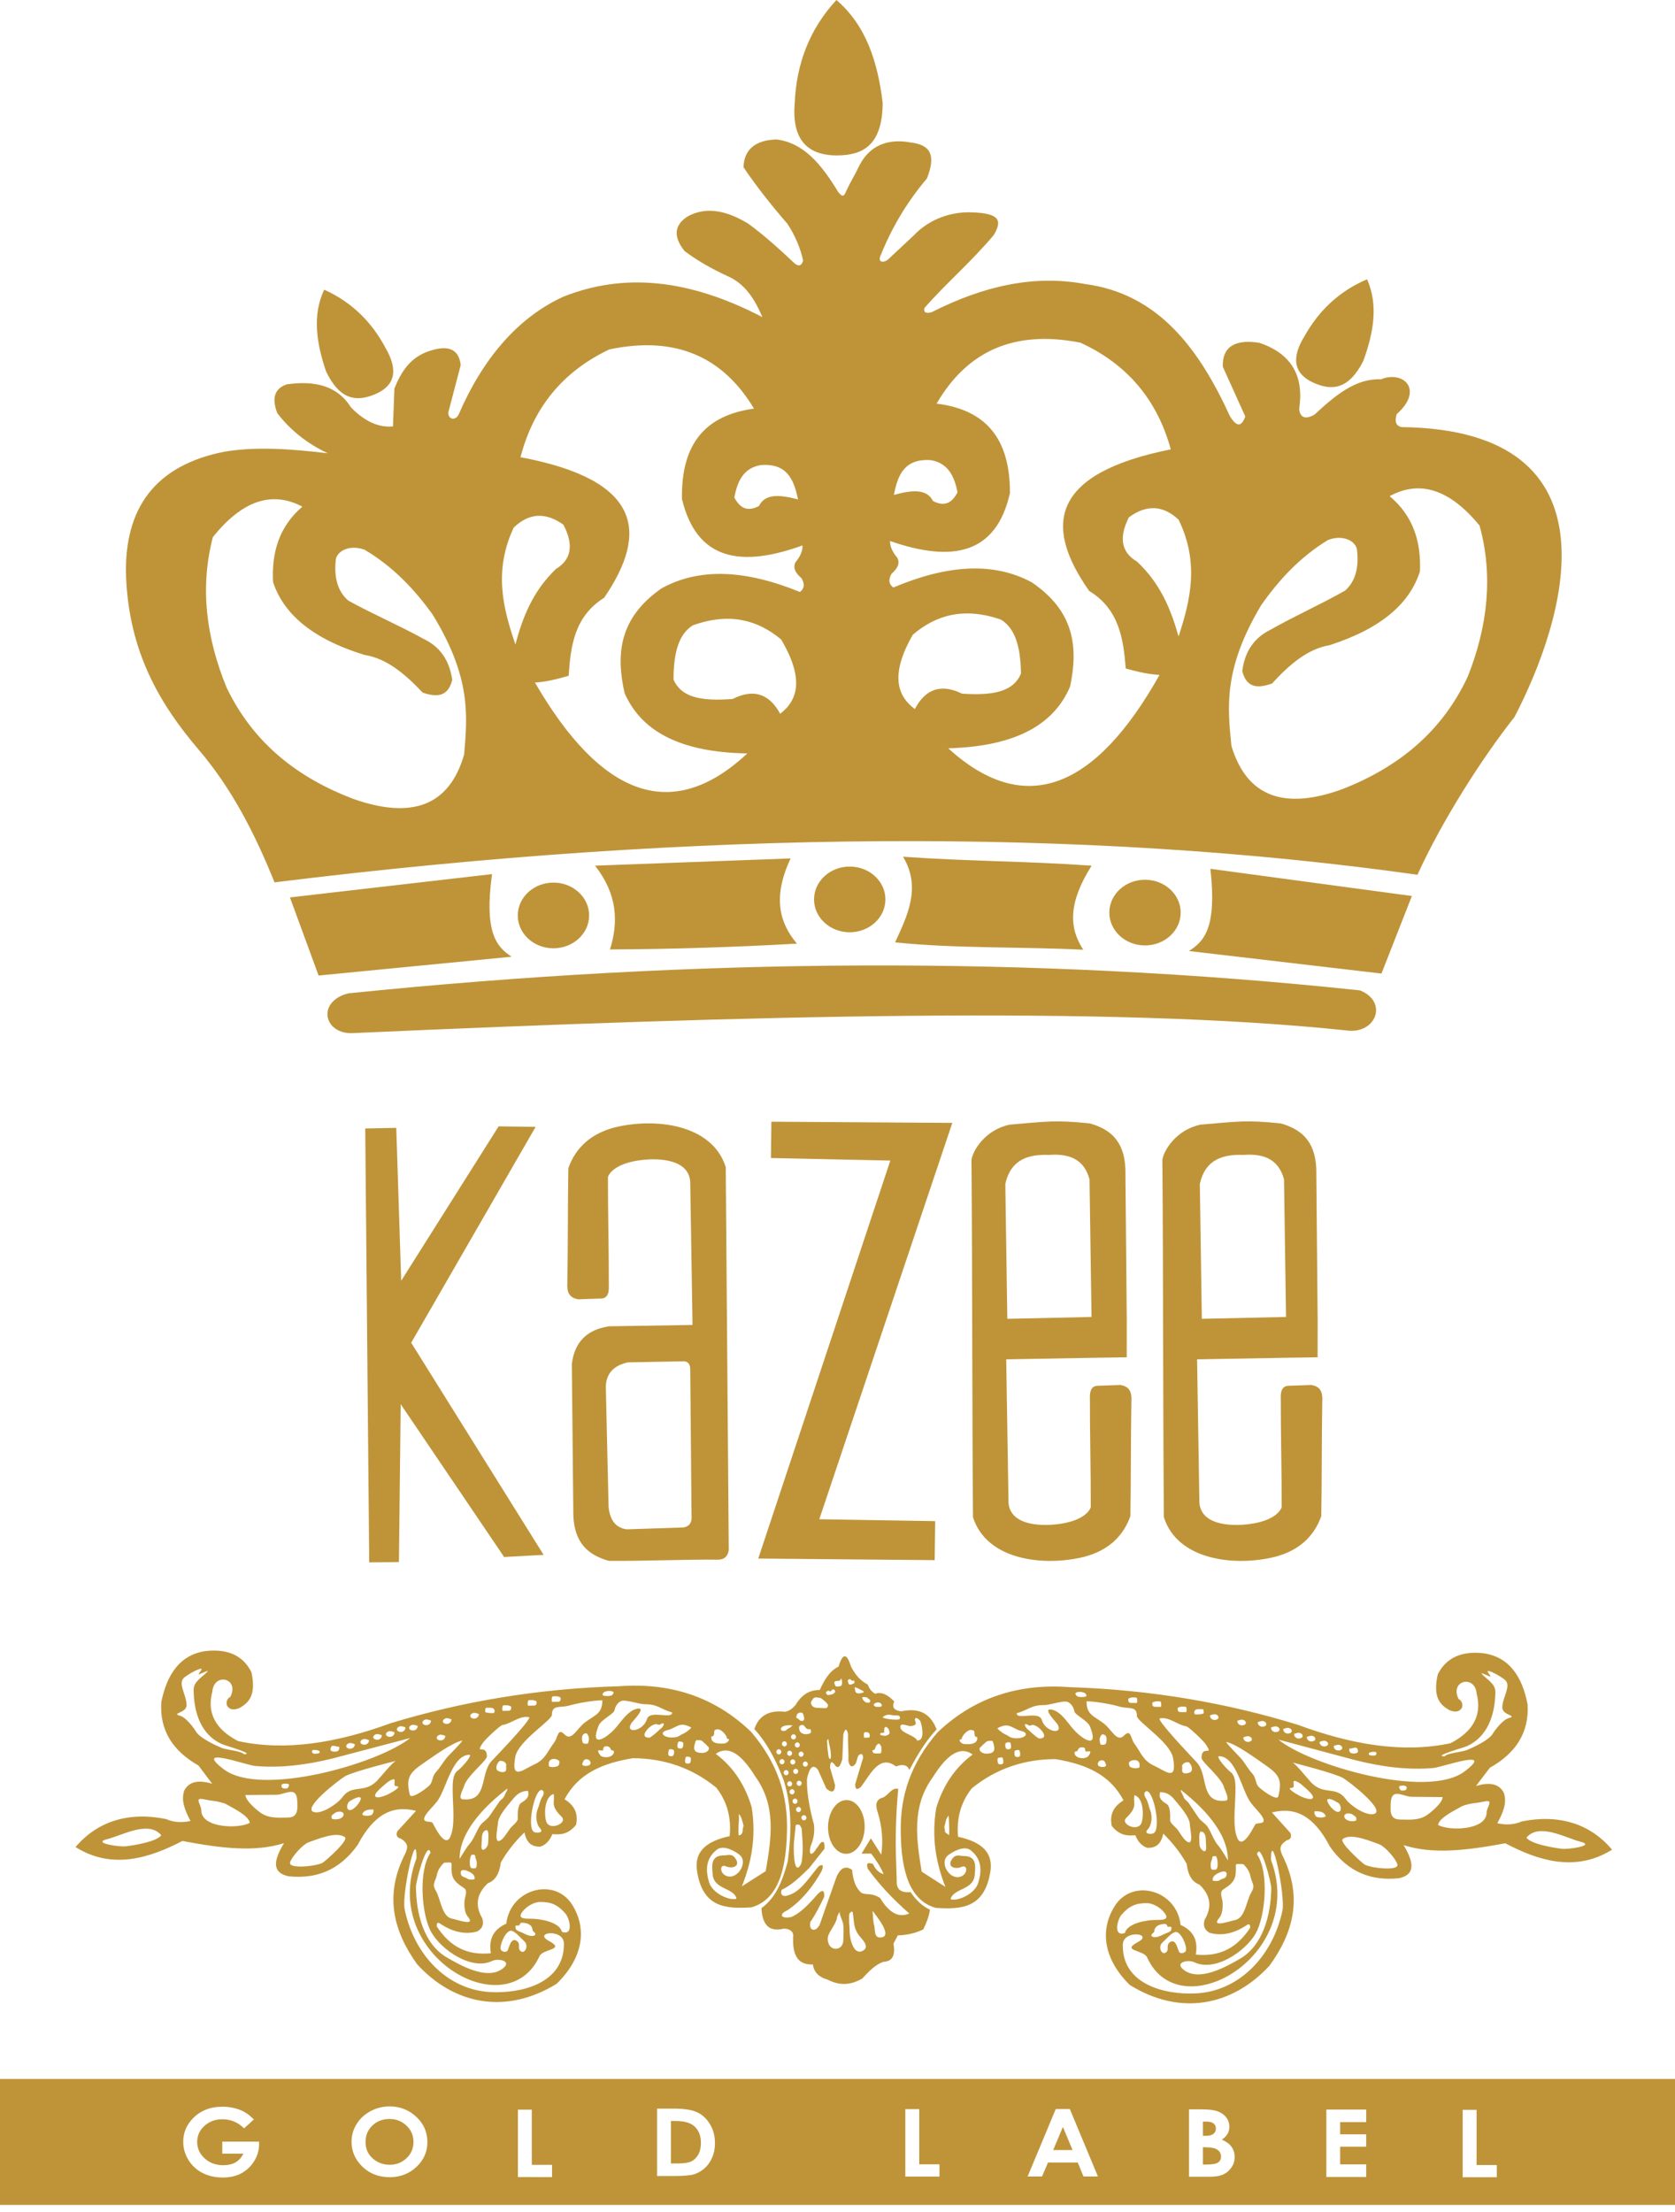 <svg xmlns="http://www.w3.org/2000/svg" width="100" height="132" viewBox="0 0 100 132">
    <g fill="none" fill-rule="evenodd">
        <g fill="#BF9438">
            <g>
                <path d="M9.629 109.52c-.752-.914-2.35.015-3.222.228-.96.235.728.477 1.104.43.477-.061 1.826-.266 2.118-.658zm5.28-.743c-.049-.438-1.055-.904-1.374-1.097-.177-.108-.653-.204-.872-.223-.206-.019-.414-.082-.64-.107-.384-.042-.006.37-.005.687.005 1.057 2.253 1.11 2.892.74zm5.682.859c-.492-.387-1.703.145-2.18.307-.315.107-1.01.867-1.095 1.2-.107.42 1.696.21 1.983-.007.254-.19 1.522-1.321 1.292-1.5zm-5.936-2.52l1.838-.014c.318-.002.58-.17.896-.171.393-.004.363.538.365.886.002.416-.162.64-.551.644-.55.005-1.075.056-1.542-.218-.263-.155-1.015-.786-1.006-1.128zm5.743 1.005c-.168-.036-.32-.003-.446.1-.105.084-.164.078-.163.245.001.163.464.1.547.042.066-.045.164-.092.17-.189.003-.042.019-.075-.007-.116-.026-.038-.085-.055-.101-.082zm1.839-.132c-.203-.022-.508.023-.6.25-.063.155.49.14.566.052.06-.07.082-.126.098-.22.015-.089-.064-.125-.064-.082zm-.693-.69c0 .225-.403.715-.648.718-.271.002-.179-.446-.007-.54.129-.068.54-.342.655-.177zm2.114-.709c.444-.004-.464.485-.593.532-.123.045-.539.219-.655.082-.145-.17.57-.707.707-.836.054-.051.445-.306.446-.128 0 .143-.074.351.095.35zm.002-1.517c-.162.002-.994 1.04-1.163 1.208-.779.775-1.475.154-2.072.985-.257.357-1.195 1-1.678.87-.76-.205 1.544-1.962 1.858-2.141.505-.288 3.073-.926 3.055-.922zm3.939-1.21c.01.083-.782.86-.896.99-.233.269-.413.61-.68.901-.22.238-.178.52-.34.738-.13.176-1.14.922-1.217.61-.25-1.005-.012-1.321.802-1.876.592-.403 1.696-1.22 2.33-1.362zm-13.029.821c.71-.006-1.143-.522-1.335-.61-1.23-.562-1.669-1.863-1.675-3.243-.002-.51.562-.767.843-1.101.056-.066-.349.112-.446.156-.296.132.21-.305.044-.304-.2.002-.873.395-1.032.552-.355.35.169 1.03.171 1.611.003.506-.977.475-.369.65.31.09.76.65.928.934.224.381 1.133.808 1.515.968.32.135 1.16.18 1.356.387zm2.593 1.765c-.119-.018-.22-.028-.327.031-.045.025-.032.135-.014.172.032.063.124.08.194.078.028 0 .113.01.134-.013.07-.077.1-.088.1-.2 0-.072-.026-.053-.087-.068zm1.83-1.992c-.05-.025-.304-.047-.343-.009-.041.04-.025.128.012.163.076.073.292.04.383.009.036-.012.054-.089.033-.12-.024-.035-.067-.018-.086-.043zm1.26-.215c-.15 0-.251-.072-.403-.06-.072.005-.118.137-.118.2.001.102.037.1.12.13.085.033.281.028.346-.05.078-.095.055-.102.055-.22zm.931-.156c-.085-.037-.25-.098-.354-.06-.208.074-.22.278.008.322.169.033.34-.068.346-.262zm.847-.24c-.085-.037-.25-.097-.354-.06-.208.075-.22.279.008.323.169.033.34-.068.346-.262zm.766-.294c-.086-.037-.251-.097-.354-.06-.208.075-.22.279.007.323.17.033.34-.068.347-.263zm.758-.174c-.085-.038-.25-.098-.353-.06-.209.074-.221.278.006.322.17.033.34-.068.347-.262zm.653-.294c-.085-.037-.25-.097-.353-.06-.209.075-.22.279.007.323.169.033.34-.068.346-.263zm.73-.086c-.086-.037-.251-.098-.354-.06-.208.074-.22.279.007.322.169.033.34-.068.347-.262zm.794-.318c-.086-.038-.25-.098-.353-.061-.208.075-.221.279.007.324.169.032.34-.07.346-.263zm.853.91c-.086-.038-.25-.098-.354-.06-.208.074-.22.278.007.322.17.034.34-.068.347-.262zm.368-.986c-.086-.037-.251-.097-.354-.06-.208.075-.22.279.007.323.17.033.34-.068.347-.263zm1.636-.318c-.086-.037-.251-.098-.354-.06-.208.075-.22.279.007.323.17.033.34-.069.347-.263zm.944-.204c-.029-.075-.066-.146-.142-.159-.096-.017-.23-.014-.328-.013-.097.001-.096.085-.096.17 0 .065-.012.095.053.11.118.028.201.038.327.037.12 0 .172.029.186-.145zm.99-.17c-.002-.135-.091-.092-.173-.141-.017-.01-.313-.017-.327.011-.041.08-.037.137-.037.232.001.09.025.08.105.079l.276-.003c.103-.001.155-.077.155-.177zm1.516-.308c0-.136-.09-.093-.172-.142-.017-.01-.314-.017-.327.01-.041.081-.037.137-.037.232 0 .09.025.08.105.08l.275-.003c.104-.001.156-.077.156-.177zm1.435-.229c0-.135-.09-.093-.171-.142-.017-.01-.314-.016-.328.011-.041.081-.037.137-.036.232 0 .09.024.08.104.078l.276-.002c.103 0 .155-.077.155-.177zm3.16-.352c.007-.178-.66-.166-.66.106.001.094.266.081.336.08.188-.001.268-.051.323-.186zm-6.407 4.302c0-.124-.166-.237-.273-.24-.145-.007-.13-.017-.226.113-.078.105-.155.348-.028.455.098.082.442.172.506-.009.034-.094-.011-.258.02-.319zm-1.135 3.898c-.238-.036-.323.249-.322.466.001.159-.028.334-.027.508.002.418.402.052.4-.207 0-.174.062-.643-.051-.767zm-.722 1.544c.017-.086-.158-.11-.21-.078-.12.075-.167.699-.029.779.058.033.129.027.198.026.152-.001.133-.222.132-.348 0-.15-.09-.255-.091-.379zm-.047 1.218c-.055-.189-.338-.31-.489-.363-.101-.036-.317-.066-.327.095-.02.326.237.267.423.407.06.046.193.038.275.038.148-.002.149-.042.118-.177zm5.08-6.84c-.01-.132-.274-.198-.38-.181-.177.028-.26.119-.26.298 0 .11-.014.15.098.175.133.028.26.013.387-.028.132-.043.126-.11.155-.265zm1.804-.076c-.008-.046-.154-.09-.19-.09-.102-.002-.172.059-.208.157-.026.07-.089.177.005.218.199.086.585-.013.393-.285zm1.275-.627c-.012-.111-.124-.23-.228-.23-.09.001-.185-.019-.227.09-.03.078.025.156-.077.157-.066 0-.122-.011-.19-.01-.145 0 .06.3.128.342.165.101.481.09.636-.026.156-.117.209-.33-.042-.323zm-1.336-.782c0-.045-.087-.225-.143-.225-.17.002-.255.098-.257.294-.001.111.004.283.12.315.057.015.22.038.25-.032.01-.023.074-.306.03-.352zm9.239 5.333c.02-.09-.079-.329-.099-.426-.016-.078-.08-.194-.128-.262-.083-.12-.04.037-.04.143.001.205-.028.425-.027.64 0 .128-.007.263.002.39.01.122.224-.02.237-.165.01-.1.012-.232.055-.32zm-4.14-4.481c-.001-.128-.162-.127-.255-.126-.069 0-.092.166-.091.224 0 .047-.01.11.02.144.05.06.24.07.282-.006.044-.084.044-.14.043-.236zm.548-.46c0-.128-.161-.127-.254-.126-.069 0-.092.166-.092.224 0 .047-.01.11.02.144.05.061.241.07.282-.006.045-.084.044-.14.044-.237zm.454.902c0-.128-.161-.127-.253-.126-.07 0-.093.166-.092.224 0 .047-.01.11.019.144.051.061.242.07.283-.006.044-.084.043-.14.043-.236zm.893-.87c-.11-.061-.205-.223-.332-.234-.287-.021-.253-.042-.334.243-.115.407.093.518.467.515.126-.001.314-.07.368-.203.07-.174-.105-.198-.169-.322zm1.26-.331c-.001-.208-.341-.556-.53-.555-.375.004-.135.223-.297.398-.053.057-.108-.051-.107.1 0 .31.356.353.574.351.157-.002.26.014.383-.087.113-.093.151-.197-.023-.207zm-2.199-.699c-.18-.087-.287-.134-.495-.131-.247.002-.56.26-.814.31-.112.023-.426.114-.289.29.156.2.752.21.953.063.137-.1.285-.13.434-.247.07-.054.148-.102.208-.166.09-.095.098-.061.003-.119zm-1.597-.217c-.17.001-.197.139-.335.074-.113-.053-.194-.009-.294.032-.27.11-.848.757-.208.752.069-.001.444-.316.508-.384.08-.088.173-.14.255-.23.025-.026.161-.227.074-.244zm.525-.648c-.62-.154-.85-.495-1.61-.488-.371.003-1.194-.306-1.44-.19-.21.097-.35.318-.393.554-.04.22-.792.543-.94.902-.562 1.355.393.815.96.2.37-.403.792-1.123 1.372-1.207.527-.076-.34.792-.387.87-.395.67.717.48.933-.24.175-.581 1.507.04 1.505-.4zm-7.075 4.867c.036.172.002.383.003.559.002.333.283.599.488.818.347.37-.777.866-.944.232-.13-.49-.07-1.464.453-1.609zm-.725-.241c-.437.004-.909 2.323-.423 2.519.17.068.585.031.337-.23-.247-.262-.284-.814-.14-1.153.106-.246.12-.487.276-.73.089-.135.147-.352-.05-.406zm-.809.055c-.372.004-.627.161-.868.455-.274.335-.926 1.035-.924 1.485.001.126-.211 1.057.028 1.054.253-.002.553-.567.703-.757.107-.135.452-.397.452-.555-.002-.284-.027-.83.226-.984.242-.148.496-.314.383-.698zm-1.236-.133c-1.196.923-2.853 2.487-2.845 4.194 0 .004.401-.686.576-.875.275-.3.416-.766.642-1.108.142-.214.412-.347.57-.58l.577-.844c.098-.143.275-.213.319-.386.015-.06.229-.397.161-.4zm5.677-5.273c-.538.006-1.441.16-1.979.314-.54.154-1.035-.07-1.032.552.002.33-2.004 1.55-2.184 2.503-.273 1.453.454.767 1.134.46.667-.3.775-.773 1.185-1.311.23-.303.205-.907.623-.477.418.43.73-.355 1.217-.722.599-.45 1.04-.515 1.036-1.319zm-4.357 1.014c-.563-.133-1.052.373-1.606.462-.146.023-1.027.852-1.17 1.065-.524.775.238 0 .241.811.002.249-1.234 1.196-1.375 1.801-.026.112-.376.718-.086.752 1.538.178 1.033-1.51 1.73-2.267.325-.353 2.282-2.368 2.266-2.624zm-3.57 2.236c-1.052.01-1.38 2.045-1.936 2.78-.202.267-.563.599-.711.86-.256.456.308.301.426.412.057.053.73 1.586 1.069.845.307-.671.147-1.885.143-2.684-.001-.387-.033-1.042.3-1.264.164-.11.883-.876.71-.95zm-1.491 6.437c0-.042-.37.305-.447.679-.1.49-.33.572-.077.998.298.5.348 1.554.975 1.668.293.053 1.45.49.93-.128-.186-.22-.219-.63-.19-.956.015-.182.203-.577-.012-.727-.366-.256-.717-.45-.756-.975-.049-.658.142-.564-.423-.56zm-2.056-7.435l-4.616 1.216c-1.595.395-3.152.586-4.65.45-.535-.05-3.733-1.225-1.86.2 2.206 1.677 9.214-.331 11.126-1.866zm1.216 6.848c-.195-.82-.87 1.685-.869 2.02.008 1.628.478 3.444 1.851 4.23.766.439 2.402 1.407 3.352.64.546-.44-.297-.608-.642-.44-1.243.602-3.055-.658-3.655-1.724-.564-1.001-.786-3.641-.037-4.726zm-.837.326c.021-2-.89 2.144-.71 3.03.543 2.69 2.522 4.83 5.15 4.958 1.754.084 4.373-.478 4.361-2.89-.004-.923-1.865-.685-.9-.166 1.028.554-.345.45-.56.915-1.97 4.282-9.555-.103-7.34-5.847zm5.663 4.33c-.302-.068-.71.815-.635 1.104.04.148.333.214.412.07.09-.17.2-.83.566-.558.2.15.047.402.154.538.267.34.597-.253.262-.542-.205-.177-.513-.577-.759-.613zm1.269-.006c-.002-.373-.357-.48-.655-.476-.056 0-.126.082-.127.141-.001.048-.192.014-.223.028-.03.014-.018.18 0 .21.07.12.319.172.437.236.163.09.5.251.688.135.146-.092-.092-.236-.12-.274zm1.748.067c-.141-.606-1.372-.786-1.837-.782-.545.006-.868-.045-.414-.539.224-.242.63-.459.945-.462.667-.006 1.05.166 1.51.683.263.296.51 1.36-.204 1.1zm10.413-2.04c-.233-.602-1.334-.502-1.411-1.372-.053-.588-.109-1.142.667-1.15.225-.002.454-.103.632.11.432.513-.088.723-.516.54-.394-.168-.386.502.14.606.613.122 1.213-.88.667-1.302-.302-.234-.955-.588-1.33-.302-.644.493-.714 1.177-.472 1.96.124.403.54.715.909.866.155.065.356.131.53.13.136-.001.201.012.184-.085zm.883-9.893c-2.209-2.129-4.882-2.943-7.873-2.723-4.874.139-9.39.917-13.624 2.2-3.203 1.17-6.28 1.695-9.135 1.072-1.317-.689-1.88-1.655-1.532-2.956.102-1.157 1.632-.8 1.078.314-.216.123-.255.303-.213.508.157.285.421.291.734.17.606-.322 1.024-.81.732-2.147-.524-1.056-1.518-1.416-2.79-1.252-1.428.227-2.241 1.312-2.59 3.041-.11 1.703.706 2.923 2.22 3.78l.817 1.087c-.75-.221-1.356-.178-1.665.406-.212.595.047 1.205.373 1.818-.486.1-.972.103-1.46-.115-2.228-.454-4.098.13-5.403 1.67 2.194 1.387 4.452.639 6.377-.362 2.372.447 4.335.677 6.067.13-.759 1.242-.574 1.792.27 1.977 1.609.168 3.025-.322 4.13-1.874.96-1.825 2.092-2.392 3.48-2.028-.395.424-.723.8-1.118 1.224-.088.244-.008.38.21.43.487.309.41.551.28.867-1.304 2.521-.698 4.687.694 6.629 2.205 2.407 5.293 3.033 8.327 1.17 1.54-1.494 1.83-3.195.99-4.624-1.013-1.796-3.747-1.08-3.992 1.034-.806.359-1.051.947-.922 1.765-1.428.142-2.451-.402-3.23-1.607-.007-.219.068-.267.222-.146.716.47 1.446.662 2.198.451.287-.161.412-.407.301-.778-.422-.723-.384-1.425.325-2.094.454-.162.701-.59.776-1.237.348-.61.807-1.211 1.413-1.801.126.599.395.855.934.854.257-.07.559-.297.734-.75.457.033.916.045 1.411-.547.128-.58.001-1.111-.684-1.534.839-1.566 2.296-2.154 4.074-2.45 1.828.005 3.531.562 4.988 1.76.745.949.884 1.978.795 2.891-1.514.324-2.086 1.002-1.955 2.03.322 2.264 1.75 2.307 3.24 2.222 1.566-.431 2.089-2.172 2.137-4.506.067-2.143-.543-4.097-2.141-5.969zm-.552 9.219l1.425-.908c.332-1.945.65-3.888-.623-5.646-.79-1.28-1.577-1.903-2.358-1.352 1.062.797 1.755 1.876 2.144 3.19.287 1.838-.04 3.338-.588 4.716zm46.84-2.906c.76-.911 2.349.023 3.22.24.957.237-.734.474-1.108.425-.477-.062-1.824-.271-2.112-.665zm-5.274-.759c.053-.437 1.063-.9 1.384-1.093.178-.107.655-.202.874-.22.207-.018.415-.08.642-.105.384-.04.002.37-.003.687-.014 1.058-2.262 1.104-2.897.731zm-5.69.841c.496-.385 1.703.151 2.177.314.315.108 1.003.87 1.085 1.203.103.421-1.698.205-1.983-.012-.253-.191-1.51-1.327-1.278-1.505zm5.96-2.502l-1.839-.018c-.318-.004-.578-.171-.894-.175-.393-.005-.369.538-.373.886-.006.415.156.64.545.645.55.007 1.074.06 1.544-.213.265-.154 1.023-.782 1.016-1.125zm-5.752.987c.167-.034.32-.001.445.102.103.085.162.079.16.246-.002.163-.465.098-.547.041-.065-.046-.163-.093-.169-.19-.002-.043-.018-.076.009-.116.026-.039.086-.054.102-.083zm-1.839-.137c.204-.022.508.025.598.251.062.156-.492.14-.567.051-.059-.07-.08-.127-.095-.22-.014-.089.065-.125.064-.082zm.7-.687c-.003.225.397.716.641.718.271.004.183-.445.012-.538-.128-.07-.537-.344-.653-.18zm-2.107-.716c-.445-.006.459.486.588.534.122.045.536.22.654.084.146-.17-.563-.71-.7-.839-.054-.051-.442-.306-.444-.13-.002.144.07.353-.098.35zm.011-1.518c.162.003.985 1.044 1.152 1.212.772.777 1.473.16 2.063.992.253.358 1.186 1.003 1.67.875.761-.202-1.526-1.967-1.839-2.147-.502-.29-3.064-.935-3.046-.932zm-3.928-1.221c-.012.081.774.861.887.993.231.268.407.611.673.903.217.238.172.52.332.738.128.176 1.131.925 1.212.614.26-1.004.024-1.321-.786-1.878-.587-.405-1.684-1.226-2.318-1.37zm13.021.862c-.71-.009 1.148-.52 1.341-.607 1.235-.558 1.685-1.858 1.704-3.237.008-.51-.554-.769-.833-1.104-.054-.066.348.114.445.157.295.134-.207-.306-.04-.304.2.003.868.399 1.026.556.352.35-.178 1.029-.186 1.61-.007.506.973.479.363.652-.311.089-.765.647-.936.93-.228.381-1.14.805-1.524.964-.321.133-1.162.175-1.36.383zm-2.61 1.756c.12-.017.223-.027.328.032.045.025.031.135.013.172-.033.063-.125.079-.195.078-.028 0-.113.009-.134-.014-.07-.077-.1-.088-.097-.2 0-.073.025-.053.086-.068zm-1.81-1.998c.05-.024.304-.046.343-.008.04.04.023.128-.014.164-.076.073-.292.038-.383.007-.036-.013-.053-.089-.032-.12.024-.035.067-.017.086-.043zm-1.258-.219c.15.002.252-.071.403-.059.073.006.117.139.116.201-.001.102-.038.1-.12.13-.086.033-.282.027-.346-.051-.078-.096-.055-.103-.053-.22zm-.93-.159c.086-.037.251-.096.354-.06.208.076.218.28-.01.324-.17.032-.34-.07-.344-.264zm-.845-.242c.086-.037.252-.096.354-.06.208.077.218.28-.01.324-.17.033-.34-.07-.344-.264zm-.763-.296c.086-.038.252-.097.355-.06.207.076.218.28-.01.323-.17.033-.34-.069-.345-.263zm-.757-.177c.086-.038.252-.097.355-.06.207.076.218.28-.01.323-.17.033-.34-.069-.345-.263zm-.65-.296c.086-.037.251-.097.354-.06.208.076.218.28-.01.324-.17.033-.34-.07-.344-.264zm-.729-.088c.086-.037.252-.097.355-.06.207.076.218.28-.01.323-.17.033-.34-.07-.345-.263zm-.791-.321c.086-.037.251-.098.354-.06.207.075.218.28-.01.323-.17.033-.34-.07-.344-.263zm-.861.907c.086-.037.251-.097.354-.06.207.076.218.28-.01.324-.17.033-.34-.07-.344-.264zm-.359-.986c.086-.037.251-.097.354-.06.208.075.218.28-.01.323-.17.033-.34-.07-.344-.263zm-1.633-.324c.086-.037.252-.097.354-.06.208.077.218.28-.01.324-.17.032-.34-.07-.344-.264zm-.942-.207c.028-.074.067-.145.143-.158.096-.017.23-.013.328-.012.098.001.096.085.094.169 0 .065.011.096-.054.11-.118.029-.201.038-.327.037-.12-.002-.172.028-.184-.146zm-.988-.172c.002-.136.091-.093.173-.142.017-.01.314-.015.327.012.04.082.036.137.034.232 0 .09-.024.08-.105.08l-.275-.005c-.104 0-.155-.078-.154-.177zm-1.514-.314c.002-.136.091-.093.173-.141.017-.01.314-.016.327.011.04.082.036.137.035.232-.002.09-.025.08-.106.079l-.275-.004c-.103 0-.155-.077-.154-.177zm-1.433-.233c.002-.136.091-.093.173-.141.017-.01.314-.016.327.011.04.081.035.138.034.232-.001.09-.025.08-.105.079l-.276-.003c-.103-.001-.155-.078-.153-.178zm-3.156-.362c-.006-.178.661-.164.657.108-.001.094-.266.08-.336.08-.188-.003-.267-.053-.32-.188zm6.367 4.322c.002-.124.167-.237.275-.24.145-.006.13-.017.225.114.077.106.152.35.024.456-.098.08-.444.17-.506-.01-.033-.095.013-.259-.018-.32zm1.1 3.902c.237-.036.32.25.317.467-.002.158.025.334.022.507-.006.419-.402.051-.398-.209.002-.173-.056-.642.058-.765zm.708 1.545c-.017-.085.158-.109.21-.077.119.076.161.7.022.78-.059.033-.129.026-.198.025-.152-.002-.13-.222-.129-.35.002-.15.093-.254.095-.378zm.035 1.219c.057-.188.341-.308.492-.361.102-.037.318-.066.326.095.017.327-.24.266-.426.407-.06.045-.194.037-.276.036-.147-.002-.148-.042-.116-.177zm-5.017-6.857c.011-.131.276-.196.382-.179.176.029.259.12.256.299-.001.111.013.15-.099.174-.133.028-.26.013-.387-.028-.132-.044-.125-.111-.152-.266zm-1.803-.081c.007-.046.154-.09.19-.09.102 0 .172.06.207.159.025.07.087.177-.007.217-.2.085-.586-.015-.39-.286zm-1.27-.63c.013-.112.126-.23.23-.23.09.002.185-.018.226.09.029.079-.026.156.076.158.066 0 .121-.01.19-.01.145.002-.063.3-.131.342-.166.1-.482.088-.636-.028-.155-.117-.206-.33.045-.323zm1.343-.779c.001-.045.09-.224.145-.224.17.002.254.099.254.295 0 .11-.006.283-.123.314-.056.015-.22.037-.249-.033-.01-.023-.071-.305-.027-.352zm-9.287 5.304l.103-.426.13-.261.038.144.022.639-.006.39-.236-.166-.051-.32zm4.181-4.468c.002-.128.163-.126.255-.125.07.001.09.167.09.225 0 .046.008.11-.02.144-.053.06-.243.069-.283-.008-.044-.084-.043-.14-.042-.236zm-.544-.462c.002-.128.162-.126.255-.125.069.001.09.166.09.225-.001.047.008.11-.021.144-.052.06-.243.069-.283-.008-.044-.084-.042-.139-.041-.236zm-.463.9c.002-.127.163-.125.255-.124.07 0 .091.167.09.224 0 .047.009.11-.02.144-.052.061-.243.07-.283-.007-.044-.084-.043-.14-.042-.236zm-.885-.872c.111-.06.207-.223.335-.232.287-.021.253-.042.331.244.112.407-.098.517-.472.513-.126-.002-.313-.072-.366-.204-.069-.174.107-.198.172-.321zm-1.257-.335c.004-.207.346-.555.537-.553.373.005.132.224.292.4.052.057.108-.052.106.1-.004.31-.36.351-.578.348-.156-.001-.259.014-.382-.088-.111-.093-.149-.198.025-.207zm2.206-.692c.18-.085.288-.132.496-.13.247.003.558.262.81.314.113.023.426.115.287.29-.158.2-.754.209-.953.06-.136-.1-.284-.13-.432-.248-.069-.054-.147-.102-.206-.166-.09-.096-.098-.062-.002-.12zm1.599-.212c.17.002.196.14.334.076.114-.053.194-.009.293.032.27.11.842.76.202.753-.069-.001-.441-.317-.504-.386-.08-.088-.172-.14-.254-.23-.024-.026-.159-.228-.071-.245zm-.52-.65c.622-.151.855-.492 1.615-.482.371.004 1.196-.303 1.442-.186.208.097.346.319.387.556.038.22.788.545.933.905.549 1.357-.4.813-.963.196-.367-.403-.78-1.125-1.36-1.21-.526-.078.333.792.379.87.389.67-.721.478-.931-.243-.17-.581-1.508.036-1.501-.405zm7.03 4.89c-.036.172-.005.383-.007.558-.005.335-.288.599-.495.817-.35.368.77.868.942.235.133-.489.083-1.463-.44-1.61zm.728-.239c.438.005.888 2.326.4 2.52-.17.068-.585.03-.335-.231.25-.26.292-.813.15-1.152-.103-.246-.113-.488-.269-.73-.087-.136-.143-.354.054-.407zm.808.058c.373.004.627.164.865.458.271.335.916 1.038.91 1.488-.002.126.202 1.056-.037 1.054-.254-.003-.549-.57-.697-.76-.105-.135-.448-.398-.446-.556.004-.284.034-.83-.217-.985-.241-.148-.494-.316-.378-.699zm1.238-.129c1.188.926 2.83 2.495 2.807 4.203 0 .003-.395-.687-.569-.878-.272-.3-.408-.766-.631-1.11-.14-.214-.409-.348-.566-.581l-.568-.845c-.096-.144-.274-.214-.315-.388-.015-.06-.226-.398-.158-.4zm-5.629-5.29c.538.006 1.44.163 1.976.319.538.156 1.036-.067 1.027.556-.005.33 1.99 1.555 2.16 2.51.261 1.453-.46.764-1.137.457-.664-.303-.768-.778-1.172-1.316-.229-.304-.197-.908-.619-.48-.423.43-.728-.357-1.211-.725-.594-.452-1.035-.518-1.024-1.322zm4.348 1.027c.564-.131 1.048.376 1.601.466.147.024 1.02.856 1.162 1.068.516.778-.239 0-.25.812-.004.248 1.224 1.199 1.36 1.805.024.112.369.719.078.752-1.54.174-1.02-1.514-1.71-2.273-.321-.353-2.26-2.375-2.241-2.63zm3.549 2.247c1.052.013 1.362 2.05 1.911 2.786.2.268.558.6.703.863.252.455-.31.3-.43.41-.056.052-.744 1.583-1.076.84-.3-.67-.13-1.884-.12-2.683.006-.387.044-1.042-.287-1.265-.163-.111-.876-.879-.701-.951zm1.433 6.441c0-.042.368.307.44.68.096.492.326.575.069 1-.303.499-.363 1.552-.991 1.664-.293.052-1.453.485-.928-.131.187-.22.224-.628.199-.956-.014-.181-.198-.577.017-.726.37-.255.722-.448.766-.973.054-.658-.137-.564.428-.558zm2.124-7.428l4.605 1.23c1.59.4 3.146.597 4.645.464.535-.047 3.744-1.212 1.858.207-2.221 1.67-9.211-.36-11.108-1.9zm-1.278 6.844c.201-.819.854 1.688.85 2.023-.023 1.627-.51 3.442-1.89 4.224-.77.437-2.415 1.4-3.358.63-.542-.442.302-.608.646-.44 1.238.607 3.061-.648 3.67-1.711.574-1 .82-3.64.082-4.726zm.832.329c-.002-2 .87 2.146.684 3.032-.568 2.688-2.566 4.823-5.195 4.941-1.756.08-4.369-.492-4.336-2.903.013-.923 1.872-.68.903-.163-1.033.551.34.451.55.917 1.931 4.288 9.557-.074 7.394-5.824zm-5.701 4.311c.303-.067.703.818.624 1.107-.04.148-.335.213-.412.068-.09-.17-.193-.83-.56-.56-.203.15-.052.402-.16.538-.27.34-.594-.255-.257-.543.207-.176.518-.575.765-.61zm-1.269-.01c.005-.373.361-.477.66-.473.055 0 .124.083.125.142.001.048.192.014.223.028.03.014.016.179-.003.211-.07.118-.32.17-.438.234-.164.089-.503.25-.69.132-.145-.092.094-.236.123-.273zm-1.749.063c.147-.606 1.38-.782 1.844-.776.545.006.87-.044.419-.538-.221-.243-.626-.462-.94-.465-.667-.008-1.053.162-1.516.677-.266.296-.522 1.36.193 1.102zm-10.395-2.073c.24-.602 1.34-.498 1.425-1.368.058-.588.119-1.142-.657-1.152-.225-.003-.453-.104-.633.107-.437.512.082.725.51.544.397-.168.383.502-.145.604-.614.12-1.204-.884-.654-1.304.304-.234.96-.585 1.332-.297.64.494.704 1.179.455 1.96-.128.402-.548.714-.917.864-.156.064-.358.13-.532.128-.136-.002-.201.012-.184-.086zm-.791-9.896c2.227-2.123 4.908-2.928 7.897-2.698 4.873.154 9.382.946 13.604 2.242 3.192 1.18 6.265 1.715 9.125 1.102 1.323-.685 1.894-1.65 1.559-2.952-.093-1.157-1.625-.805-1.082.31.216.125.253.305.21.51-.16.284-.424.289-.736.167-.604-.323-1.017-.813-.712-2.149.533-1.055 1.53-1.411 2.8-1.244 1.427.233 2.23 1.32 2.563 3.05.094 1.704-.733 2.92-2.255 3.773l-.826 1.085c.752-.22 1.357-.174 1.661.41.206.597-.058 1.206-.39 1.817.485.103.971.107 1.46-.11 2.233-.447 4.097.143 5.389 1.687-2.207 1.38-4.458.624-6.374-.382-2.376.44-4.34.663-6.068.11.748 1.245.558 1.795-.288 1.977-1.61.163-3.022-.332-4.112-1.887-.945-1.829-2.07-2.399-3.462-2.039.39.426.715.802 1.107 1.228.085.243.004.38-.215.429-.489.307-.414.55-.287.866 1.28 2.525.655 4.689-.755 6.626-2.227 2.4-5.32 3.017-8.337 1.144-1.527-1.499-1.801-3.2-.948-4.627 1.03-1.793 3.757-1.069 3.982 1.047.803.361 1.043.95.907 1.768 1.426.146 2.454-.395 3.245-1.597.008-.219-.066-.268-.222-.147-.72.468-1.451.658-2.201.444-.286-.162-.409-.408-.295-.778.429-.722.397-1.424-.306-2.096-.452-.163-.695-.591-.764-1.239-.342-.61-.796-1.214-1.397-1.806-.13.599-.403.854-.942.851-.256-.07-.555-.299-.726-.751-.458.03-.917.041-1.407-.552-.122-.581.009-1.112.699-1.533-.825-1.567-2.277-2.16-4.052-2.46-1.829-.003-3.537.548-5.004 1.743-.754.946-.903 1.974-.822 2.889 1.512.328 2.078 1.008 1.937 2.035-.343 2.263-1.77 2.301-3.26 2.212-1.563-.437-2.07-2.178-2.097-4.513-.047-2.144.58-4.095 2.197-5.962zm.467 9.22l-1.416-.911c-.314-1.947-.616-3.891.674-5.645.801-1.278 1.594-1.898 2.37-1.345-1.069.794-1.772 1.872-2.173 3.183-.304 1.838.01 3.34.545 4.718zm-11.406-9.417c.267-.786.861-1.15 1.83-1.032.23-.04.44-.176.632-.408.318-.532.752-.897 1.441-.893.255-.53.538-1.108 1.128-1.399.264-.888.516-.736.737-.007.221.429.503.82 1.005 1.083.08.231.218.42.439.548.383-.138.763.065 1.14.46-.16.363.014.54.416.589 1.193-.257 1.79.24 2.114 1.08-.64.674-1.143 1.511-1.627 2.423-.115-.349-.492-.347-.793-.21-.989-.768-1.548.496-2.094 1.213-.222.191-.35.182-.347-.156.156-.515.32-1.069.475-1.583-.017-.21-.089-.302-.28-.131-.082.148-.094.348-.175.497-.207.263-.357.162-.425-.17.017-.52-.04-1.091-.023-1.613-.08-.35-.17-.329-.279.013-.017.484-.045 1.004-.061 1.488-.128.468-.273.636-.488.293-.161-.193-.242-.12-.242.222l.299 1.041c-.022.448-.215.47-.524.201l-.491-1.108c-.31-.404-.516-.132-.662.519-.032.692.134 1.743.416 2.736.042.448 0 .807-.196 1.283-.157.618.11.561.336.16.141-.147.136-.22.277-.368.171-.112.227.012.214.366-.307.385-.604.766-.912 1.15-.586.575-1.084 1.047-1.645 1.302-.124.287.087.432.315.351.766-.184 1.211-.928 1.877-1.74.254-.172.33-.08.194.265-.535.966-1.196 1.766-2.023 2.334-.583.262-.404.535.202.418.592-.25 1.088-.81 1.624-1.413.304-.28.366-.1.347.207-.267.548-.51 1.045-.824 1.496-.118.492.279.681.556.166.328-.957.678-1.905 1.007-2.862.283-.619.593-.635.925-.412.085.838.306 1.152.569 1.384.38.14.566-.029 1.1.29.543.911 1.146 1.21 1.744.93-.945-.83-1.785-1.71-2.471-2.664-.091-.256-.079-.427.302-.292.156.34.37.542.64.606-.21-.49-.474-.861-.743-1.222h-.574l.556-.91.62.973c.124-.869.036-1.69-.197-2.478-.168-.462-.146-.816.296-.93.321-.124.522-.625.915-.516-.131 1.382-.188 2.93-.122 4.486l.031.99c-.026.483.208.744.825.68.321.47.697.84 1.16 1.053-.056.394-.207.786-.402 1.177-.475.232-.985.338-1.517.357l-.26.492c.146.822-.152 1.06-.61 1.087-.441.147-.851.551-1.256.998-.723.41-1.37.42-2.063.063-.462-.13-.82-.398-.88-.905-.797.022-1.254-.391-1.178-1.764-.025-.187-.162-.356-.55-.377-.88.222-1.294-.216-1.345-1.218.847-.63 1.235-1.547 1.572-2.8.213-1.624.263-3.186-.238-4.818-.45-1.177-.986-2.232-1.759-3.071zm2.825 5.924c.03.592.104 1.044.04 1.675-.018.175-.028.405-.122.54-.423.608-.401-1.137-.38-1.344l.086-.857c.013-.13-.01-.258.145-.24.183.02.128.079.231.226zm6.915-5.207c-.113-.363-1.07-.467-1.022-.875.03-.258.485.02.648-.024.081-.021.223-.024.262-.124.038-.098-.045-.183-.041-.256.013-.231.287.004.326.1.1.248.286 1.145-.165 1.14l-.008.04zm-2.079-1.415c.104-.14.338-.187.508-.145.12.03.244.027.372.029.1 0 .183.069.146.193-.039.133-.928.016-1.026-.077zm.092.912c.001-.102-.033-.413.146-.325.104.05.175.211.174.329-.002.1-.093.12-.174.166-.07.037-.343.003-.379-.053-.032-.051.024-.104.069-.103l.164-.014zm-.534.944c-.018-.105.19-.398.286-.237.036.062.08.101.08.177-.002.078.011.19-.004.264-.025.11-.093.094-.18.093-.077-.001-.257.012-.305-.044-.027-.032-.086-.155.002-.159.095-.005.05-.025.12-.094zm-.68-.895c.032-.11.157-.087.239-.061.095.03.11.1.109.193-.001.08.008.09-.068.11-.03.009-.261.015-.269.006-.004-.006-.012-.133-.012-.144-.003-.042.011-.092.001-.104zm.582-1.73c.095-.1.143-.121.273-.12.035 0 .063-.002.093.013.12.061.212.234 0 .244-.13.006-.33.035-.366-.137zm-.679-.439c.063 0 .262-.018.294.031.041.063.181.09.18.186-.002.09.001.08-.069.107-.169.066-.404-.127-.405-.324zm-.46-.585c.124-.005.306.12.421.173.059.028.217.109.069.145-.136.033-.218.072-.357.02-.12-.046-.088-.237-.133-.338zm-.397-.344c-.01-.071.012-.125.076-.135.076-.012.087-.017.125.058.032.06.182-.015.19.054.005.051.007.116-.036.135-.064.028-.16.078-.236.065-.116-.02-.078-.098-.12-.177zm-.82.09c.038-.205.246-.08.344-.16.034-.027.064-.07.076-.115.014-.052.049.17.05.173.01.028 0 .138-.003.172-.01.134-.204.137-.295.136-.141-.002-.11-.135-.172-.206zm-.493.577c.002-.087.08-.076.129-.118.031-.028.093.037.134.037.043 0 .075-.07.105-.098.052-.05.182 0 .181.082-.001.083-.01.08-.069.13-.093.082-.194.08-.306.1-.03.006-.09.008-.108-.02-.016-.028-.052-.087-.066-.113zm-.072.921c.127.002.194-.04.196-.19.002-.075-.365-.399-.452-.416-.115-.023-.354-.094-.436.047-.05.084-.152.16-.122.282.05.21.235.258.416.26.15.003.261.016.398.017zm-1.693.578c.002-.2.081-.318.265-.316.14.002.147.096.179.21.043.153.057.292-.13.29-.118-.002-.21-.174-.314-.184zm-.932.644c.102-.12.083-.137.244-.173.152-.034.288-.04.443-.026.027.002.04.01 0 .016-.033.005-.08.085-.12.114-.06.044-.135.054-.188.109-.072.076-.122.099-.22.097-.127-.001-.124-.045-.16-.137zm1.097-.065c-.01-.1.114-.16.192-.159.13.002.17.178.285.235.157.079.237-.1.233.203 0 .084-.232.119-.291.118-.26-.003-.421-.138-.42-.397zm-.332.402c.083 0 .148.07.147.155-.001.085-.069.153-.151.152-.082-.001-.148-.07-.147-.156.002-.085.07-.152.151-.151zm.228.482c.082 0 .148.07.147.155-.001.085-.069.153-.151.152-.082-.001-.148-.07-.147-.155.001-.085.07-.153.151-.152zm.227.55c.082 0 .148.07.147.155-.001.084-.069.153-.151.152-.082-.001-.148-.071-.147-.156.001-.084.069-.153.151-.152zm.252.59c.083 0 .148.07.147.155-.001.085-.069.153-.151.152-.082-.001-.148-.07-.147-.156.002-.085.07-.153.151-.152zm-1.248-1.206c.082.001.148.071.147.155-.001.086-.07.154-.152.153-.082-.001-.147-.07-.146-.156.001-.085.069-.153.151-.152zm.308.563c.082.001.148.07.147.156 0 .085-.069.152-.151.152-.082-.002-.148-.071-.146-.156 0-.085.068-.153.15-.152zm.19.517c.083.001.148.071.147.156-.001.085-.068.153-.15.151-.083 0-.149-.07-.147-.155 0-.085.068-.153.15-.152zm.175.561c.082.001.148.071.147.156-.002.085-.069.152-.151.152-.082-.001-.148-.07-.147-.156.001-.085.069-.153.15-.152zm-1.007-1.166c.082.002.148.071.147.156-.001.084-.07.153-.151.152-.083-.001-.148-.071-.147-.156.001-.084.069-.153.15-.152zm.189.59c.082 0 .148.07.147.155-.001.085-.069.153-.151.152-.083-.001-.148-.07-.147-.156.001-.084.069-.152.15-.152zm.248.654c.082 0 .148.07.146.155 0 .085-.069.153-.15.152-.083-.001-.148-.07-.147-.156 0-.085.069-.152.15-.151zm2.526-1.834c.003.2.09.435.117.64.012.086.058.45 0 .514-.07.08-.12-.153-.123-.192-.023-.225-.072-.46-.069-.688.002-.1-.054-.284.075-.274zm.668 10.324c-.003.191.158.45.2.657.059.301.02.692.015 1.015-.01.675-.94.704-.929-.115.004-.24.24-.548.353-.755.068-.124.18-.318.193-.46.012-.155.21-.454.168-.342zm.778-.01c.092.561.027.958.4 1.418.168.207.617.633.235.865-.603.366-.824-.755-.818-1.152.003-.24-.038-.483-.034-.739 0-.051-.002-.272.022-.307.034-.049.132-.18.195-.086zm1.192-.077c.113.182 1.332 1.597.428 1.586-.375-.005-.266-.532-.35-.767-.046-.127-.092-.846-.078-.82zm-4.388-7.768c.082.001.148.071.147.156-.002.085-.07.153-.151.152-.083-.001-.148-.07-.147-.156.001-.084.069-.153.15-.152zm-.566.033c.082.001.148.07.147.156-.002.085-.069.153-.151.152-.083-.001-.148-.07-.147-.156.001-.085.069-.153.15-.152zm.142.473c.082.001.148.07.147.156-.001.085-.069.153-.151.152-.082-.001-.148-.07-.147-.156.002-.085.069-.153.151-.152zm.179.561c.082.002.148.071.146.156 0 .085-.068.153-.15.152-.083-.001-.148-.07-.147-.155.001-.085.068-.154.15-.153zm.209.498c.082.001.148.07.147.156-.002.084-.07.153-.152.151-.082 0-.147-.07-.146-.155 0-.085.068-.153.15-.152zm.32.491c.082.001.148.07.147.155-.001.086-.069.153-.151.152-.082 0-.148-.07-.147-.155.001-.085.069-.153.151-.152zm2.555-.903c.603.007 1.084.732 1.071 1.618-.012.886-.512 1.599-1.116 1.591-.604-.007-1.084-.731-1.072-1.618.013-.886.512-1.599 1.117-1.59zM71.75 78.7l5.027-.111-.119-8.21c-.291-1.086-1.063-1.564-2.409-1.46-1.275-.05-2.297.291-2.618 1.73l.12 8.051zm4.716 4.81c-.036-.6.154-.799.447-.814l1.387-.048c.494.1.685.35.641 1.044-.04 2.222-.02 4.563-.059 6.784-.458 1.274-1.391 2.063-2.745 2.423-2.399.6-5.833.222-6.652-2.36-.06-7.662-.03-13.66-.09-21.323.077-.56.819-1.798 2.282-2.104 2.243-.184 2.665-.292 4.789-.072 1.16.33 2.052.999 2.118 2.71l.082 9.032-.002 2.214-2.236.034c-1.655.027-3.303.061-4.96.088.046 2.795.09 5.59.135 8.386-.035 1.004.808 1.506 2.274 1.498 1.558-.04 2.428-.515 2.641-1.052.005-2.19-.058-4.252-.052-6.44zM60.138 78.7l5.028-.111-.12-8.21c-.291-1.086-1.063-1.564-2.409-1.46-1.275-.05-2.297.291-2.618 1.73l.12 8.051zm4.932 4.81c-.035-.6.154-.799.447-.814l1.387-.048c.494.1.685.35.641 1.044-.04 2.222-.02 4.563-.059 6.784-.458 1.274-1.391 2.063-2.744 2.423-2.4.6-5.833.222-6.653-2.36-.06-7.662-.03-13.66-.09-21.323.077-.56.819-1.798 2.283-2.104 2.242-.184 2.664-.292 4.788-.072 1.16.33 2.051.999 2.118 2.71l.082 9.032-.002 2.214-2.235.034c-1.656.027-3.304.061-4.96.088l.134 8.386c-.035 1.004.809 1.506 2.274 1.498 1.558-.04 2.428-.515 2.64-1.052.006-2.19-.056-4.252-.051-6.44zM46.025 69.104l.028-2.168 10.801.072-7.941 23.652 6.92.113-.031 2.328-10.533-.095 7.885-23.75-7.13-.152zm-5.173 12.13c.305.032.361.27.358.559l.075 8.64c.037.389-.096.647-.478.718l-3.386.111c-.588-.08-.997-.45-1.088-1.339l-.165-7.174c.026-.834.517-1.277 1.328-1.451l3.356-.064zm-4.505-4.56c.036.6-.154.798-.447.814-.462.016-.925.031-1.387.048-.494-.1-.684-.35-.641-1.045.04-2.22.02-4.562.059-6.783.458-1.274 1.391-2.063 2.745-2.424 2.399-.599 5.833-.221 6.652 2.36l.18 22.862c-.07.417-.304.554-.613.566-2.182-.019-4.365.09-6.548.072-1.16-.33-2.052-.999-2.118-2.71l-.09-9.04c.162-1.329.928-2.063 2.238-2.248l4.967-.08-.134-8.386c.035-1.004-.809-1.507-2.275-1.499-1.557.041-2.428.516-2.64 1.052-.005 2.19.058 4.252.052 6.442zm-14.542-9.333l.238 25.891 1.774-.016.105-9.422 6.176 9.12 2.357-.128-7.906-12.659 7.428-12.881-2.208-.032-5.817 9.214-.294-9.123-1.853.036zM69.897 26.815c-.801-2.923-2.568-5.07-5.396-6.367-3.985-.783-6.773.528-8.584 3.638 2.879.359 4.388 2.01 4.378 5.341-.831 3.684-3.477 4.137-7.158 2.858-.012.301.144.67.435.998.182.357-.015.666-.348.958-.224.4-.119.657.11.818 3.265-1.376 5.99-1.523 8.247-.32 2.595 1.748 2.787 3.928 2.306 6.229-.926 2.18-3.097 3.57-7.276 3.687 4.563 4.152 8.77 2.46 12.615-4.38-.7-.037-1.358-.2-2.017-.382-.14-1.759-.39-3.539-2.186-4.631-2.743-3.903-2.292-7.011 4.874-8.447zm-16.53 2.718c.23-1.199.63-2.173 2.194-2.075 1.043.171 1.416.96 1.603 1.92-.342.669-.798.862-1.458.523-.37-.71-1.164-.69-2.338-.368zm1.25 12.78c-1.102-.82-1.447-2.108-.127-4.43 1.38-1.184 3.057-1.67 5.262-.911.801.48 1.18 1.516 1.201 3.224-.427 1.03-1.546 1.33-3.512 1.2-1.298-.64-2.219-.24-2.824.917zm15.745-4.332c.72-2.191 1.242-4.419.002-6.969-.928-.868-1.918-.914-2.971-.138-.609 1.21-.447 2.09.485 2.636 1.411 1.32 2.03 2.87 2.484 4.47zm12.601-8.373c1.809-.987 3.599-.401 5.37 1.757.819 2.983.491 5.983-.698 8.995-1.556 3.343-4.174 5.422-7.45 6.716-3.42 1.258-5.73.554-6.668-2.568-.228-2.297-.494-4.572 1.761-8.368 1.061-1.52 2.319-2.888 4.009-3.918.874-.331 1.593.04 1.718.525.161 1.19-.132 1.991-.703 2.498-1.463.832-3.023 1.52-4.486 2.353-.983.489-1.508 1.326-1.653 2.452.275 1.057.98 1.014 1.775.743 1.041-1.139 2.14-2.076 3.435-2.29 3.171-1.021 4.81-2.545 5.401-4.413.07-1.75-.394-3.298-1.81-4.482zm-51.888-2.325c.759-2.931 2.495-5.1 5.304-6.432 3.973-.831 6.78.445 8.635 3.533-2.873.394-4.358 2.063-4.3 5.394.883 3.674 3.536 4.095 7.197 2.77.018.302-.134.671-.42 1.004-.176.36.025.666.362.954.23.396.128.655-.097.819-3.285-1.337-6.012-1.45-8.252-.22-2.57 1.78-2.73 3.962-2.216 6.256.957 2.17 3.148 3.533 7.328 3.599-4.502 4.207-8.734 2.567-12.677-4.227.7-.045 1.356-.217 2.012-.406.114-1.76.338-3.543 2.119-4.657 2.686-3.936 2.19-7.039-4.995-8.387zM47.642 29.8c-.246-1.197-.662-2.165-2.224-2.048-1.04.183-1.402.976-1.575 1.94.352.663.81.852 1.466.504.36-.714 1.154-.705 2.333-.396zm-1.065 12.794c1.09-.833 1.416-2.126.063-4.43-1.398-1.169-3.081-1.634-5.275-.848-.794.49-1.158 1.53-1.154 3.238.442 1.025 1.565 1.311 3.528 1.157 1.289-.655 2.215-.268 2.838.883zm-15.807-4.14c-.751-2.183-1.305-4.403-.101-6.969.915-.879 1.904-.936 2.968-.173.626 1.203.477 2.083-.446 2.641-1.393 1.336-1.99 2.895-2.42 4.501zm-12.72-8.22c-1.823-.964-3.604-.356-5.344 1.823-.776 2.993-.406 5.989.828 8.986 1.603 3.324 4.25 5.37 7.545 6.626 3.439 1.216 5.737.483 6.631-2.65.195-2.3.428-4.579-1.882-8.346-1.082-1.507-2.36-2.86-4.064-3.869-.88-.32-1.593.06-1.71.546-.145 1.192.16 1.99.738 2.489 1.474.815 3.045 1.483 4.52 2.298.99.477 1.526 1.308 1.688 2.432-.26 1.06-.967 1.027-1.764.765-1.058-1.127-2.17-2.05-3.468-2.249-3.186-.982-4.846-2.485-5.465-4.346-.095-1.75.348-3.303 1.747-4.504zm66.575 21.967c1.463-3.223 3.865-6.98 5.796-9.419 2.945-5.67 6.653-17.12-6.735-17.296-.384-.065-.421-.399-.299-.774 1.642-1.453.395-2.622-.937-2.078-1.526-.063-2.745.977-3.968 2.104-.58.34-.888.145-.917-.345.286-1.92-.424-3.274-2.373-3.934-1.546-.253-2.237.315-2.186 1.431.45.984.887 1.978 1.338 2.962-.225.64-.52.628-.916-.018-1.85-4.039-4.281-7.31-8.659-7.887-3.016-.56-6.035.104-9.165 1.691-.338.082-.475-.004-.413-.258 1.265-1.452 2.721-2.675 4.138-4.352.484-.829.428-1.305-1.317-1.356-1.088-.04-2.443.303-3.465 1.383-.48.45-.961.898-1.442 1.347-.344.36-.76.256-.508-.21.622-1.546 1.515-3.097 2.743-4.542.524-1.338.274-2.006-.986-2.15-1.43-.26-2.473.248-3.048 1.377-.244.524-.526.966-.77 1.49-.17.433-.265.365-.497.086-1.01-1.668-2.07-2.933-3.68-3.13-1.278.031-1.948.626-1.97 1.66.75 1.108 1.63 2.23 2.616 3.365.448.675.764 1.41.946 2.204-.116.353-.301.34-.518.159-.921-.864-1.842-1.699-2.766-2.367-1.407-.86-2.601-.982-3.602-.434-.842.532-.862 1.23-.202 2.066.78.59 1.645 1.073 2.559 1.495 1.063.461 1.645 1.391 2.092 2.452-4.491-2.336-8.345-2.62-11.876-1.22-2.761 1.259-4.835 3.751-6.245 7.008-.213.472-.713.278-.612-.16l.725-2.77c-.118-1.011-.827-1.24-2.072-.763-.949.386-1.46 1.116-1.887 2.16l-.086 2.267c-.853.083-1.687-.294-2.504-1.131-.848-1.344-2.222-1.602-3.828-1.38-.73.242-.922.815-.575 1.719.766 1.01 1.794 1.82 3.014 2.397-2.28-.274-4.309-.405-6.172-.095-4.125.813-5.99 3.364-5.872 7.412.17 4.531 2.012 7.64 4.32 10.35 2.007 2.342 3.39 5.07 4.545 7.938C41.884 49.5 64.8 49.41 84.625 52.201zM49.935 0c-1.63 1.763-2.387 3.836-2.49 6.147-.176 2.085.664 3.127 2.52 3.127 1.522-.004 2.715-.569 2.732-3.131-.292-2.43-.98-4.619-2.763-6.143zm31.682 16.666c-1.686.718-2.893 1.89-3.744 3.407-.823 1.344-.614 2.279.628 2.803 1.018.426 2.007.385 2.885-1.323.627-1.707.907-3.365.23-4.887zm-62.263.62c1.668.75 2.849 1.947 3.663 3.478.792 1.36.561 2.29-.692 2.79-1.028.407-2.015.347-2.854-1.377-.587-1.719-.829-3.382-.117-4.891zm13.711 35.383c1.176.012 2.12.898 2.107 1.98-.012 1.082-.976 1.95-2.153 1.94-1.176-.011-2.12-.898-2.107-1.98.013-1.083.976-1.951 2.153-1.94zm17.688-.956c1.176.011 2.12.898 2.107 1.98-.013 1.082-.976 1.95-2.152 1.94-1.177-.012-2.12-.899-2.108-1.98.013-1.083.976-1.952 2.153-1.94zm17.628.786c1.176.011 2.12.898 2.107 1.98-.012 1.082-.976 1.95-2.152 1.94-1.177-.012-2.12-.899-2.108-1.981.013-1.082.977-1.95 2.153-1.94zM17.31 53.553l1.71 4.662 11.526-1.123c-.88-.58-1.654-1.391-1.171-4.93L17.31 53.553zm18.214-1.895c1.34 1.704 1.404 3.361.893 5 3.72-.02 7.44-.135 11.162-.347-1.024-1.214-1.483-2.731-.378-5.085l-11.677.432zm18.388-.533c1.11 1.836.247 3.538-.472 5.11 3.696.381 7.51.25 11.232.44-.86-1.315-.902-2.797.499-5.016-3.884-.276-7.375-.258-11.26-.534zm30.38 2.343l-1.816 4.628-11.499-1.344c.894-.563 1.687-1.359 1.285-4.906l12.03 1.622zm-63.491 5.808c-1.936.486-1.472 2.509.339 2.371C44.496 60.606 66.264 60 80.375 61.49c1.77.257 2.526-1.705.82-2.389-19.556-2.078-39.68-1.944-60.394.176zM15.157 126.475l-.583.533c-.37-.361-.8-.542-1.292-.542-.428 0-.787.131-1.076.394-.29.262-.434.582-.434.957 0 .388.15.718.45.987.3.27.67.404 1.11.404.287 0 .529-.055.725-.166.197-.112.354-.286.476-.522H13.27v-.72h2.19l.007.17c0 .352-.098.685-.297 1-.197.316-.452.556-.766.723-.314.166-.682.248-1.104.248-.452 0-.855-.09-1.21-.272-.355-.18-.635-.44-.841-.775-.206-.335-.31-.697-.31-1.086 0-.531.19-.994.572-1.389.452-.468 1.04-.702 1.764-.702.38 0 .734.065 1.064.195.279.108.55.296.817.563zm8.103-.776c.617 0 1.147.206 1.59.618.443.412.665.914.665 1.506 0 .587-.219 1.084-.657 1.49-.437.407-.968.61-1.591.61-.653 0-1.196-.208-1.629-.626-.432-.418-.649-.913-.649-1.487 0-.385.101-.738.303-1.061.2-.323.478-.579.83-.767.352-.189.732-.283 1.138-.283zm-.008.75c-.403 0-.742.128-1.016.388-.274.258-.412.588-.412.986 0 .445.173.797.519 1.055.269.203.576.304.924.304.393 0 .727-.131 1.003-.393.277-.263.416-.586.416-.97s-.14-.708-.419-.973c-.278-.265-.616-.398-1.015-.398zm7.668-.556h.83v3.293h1.208v.73H30.92v-4.023zm8.308-.062h.983c.635 0 1.106.073 1.413.218.308.145.562.38.76.707.2.326.3.706.3 1.142 0 .31-.055.595-.167.855-.112.26-.266.475-.462.647-.197.17-.41.29-.639.356-.228.065-.625.097-1.19.097h-.998v-4.022zm.827.738v2.535h.384c.379 0 .654-.04.825-.12.17-.08.31-.215.42-.405.108-.19.162-.422.162-.7 0-.426-.13-.757-.388-.992-.233-.211-.607-.318-1.122-.318h-.281zm13.995-.707h.83v3.293h1.208v.73H54.05v-4.023zm8.98-.006h.841l1.676 4.023h-.862l-.34-.83h-1.777l-.356.83h-.86l1.678-4.023zm.427 1.067l-.581 1.38h1.158l-.577-1.38zm7.529 2.974v-4.022h.684c.397 0 .688.024.87.072.261.063.468.182.623.355.154.173.23.377.23.613 0 .152-.035.292-.104.416-.07.125-.184.242-.342.352.264.115.458.258.58.43.122.173.184.376.184.61 0 .227-.064.434-.19.619-.126.186-.289.325-.488.417-.2.092-.475.138-.827.138h-1.22zm.83-3.292v.848h.18c.2 0 .35-.039.449-.117.098-.079.146-.185.146-.32 0-.126-.046-.226-.14-.3-.091-.074-.233-.11-.423-.11h-.212zm0 1.531v1.032h.207c.343 0 .574-.04.694-.121.12-.08.18-.197.18-.35 0-.173-.07-.31-.211-.41-.14-.1-.373-.15-.7-.15h-.17zm7.37-2.249h2.378v.75h-1.555v.727h1.555v.736h-1.555v1.057h1.555v.753h-2.379v-4.023zm8.138.017h.83v3.292h1.208v.73h-2.038v-4.022zM0 124.06h100v7.519H0v-7.519z" transform="translate(-910 -43) translate(910 43)"/>
            </g>
        </g>
    </g>
</svg>
